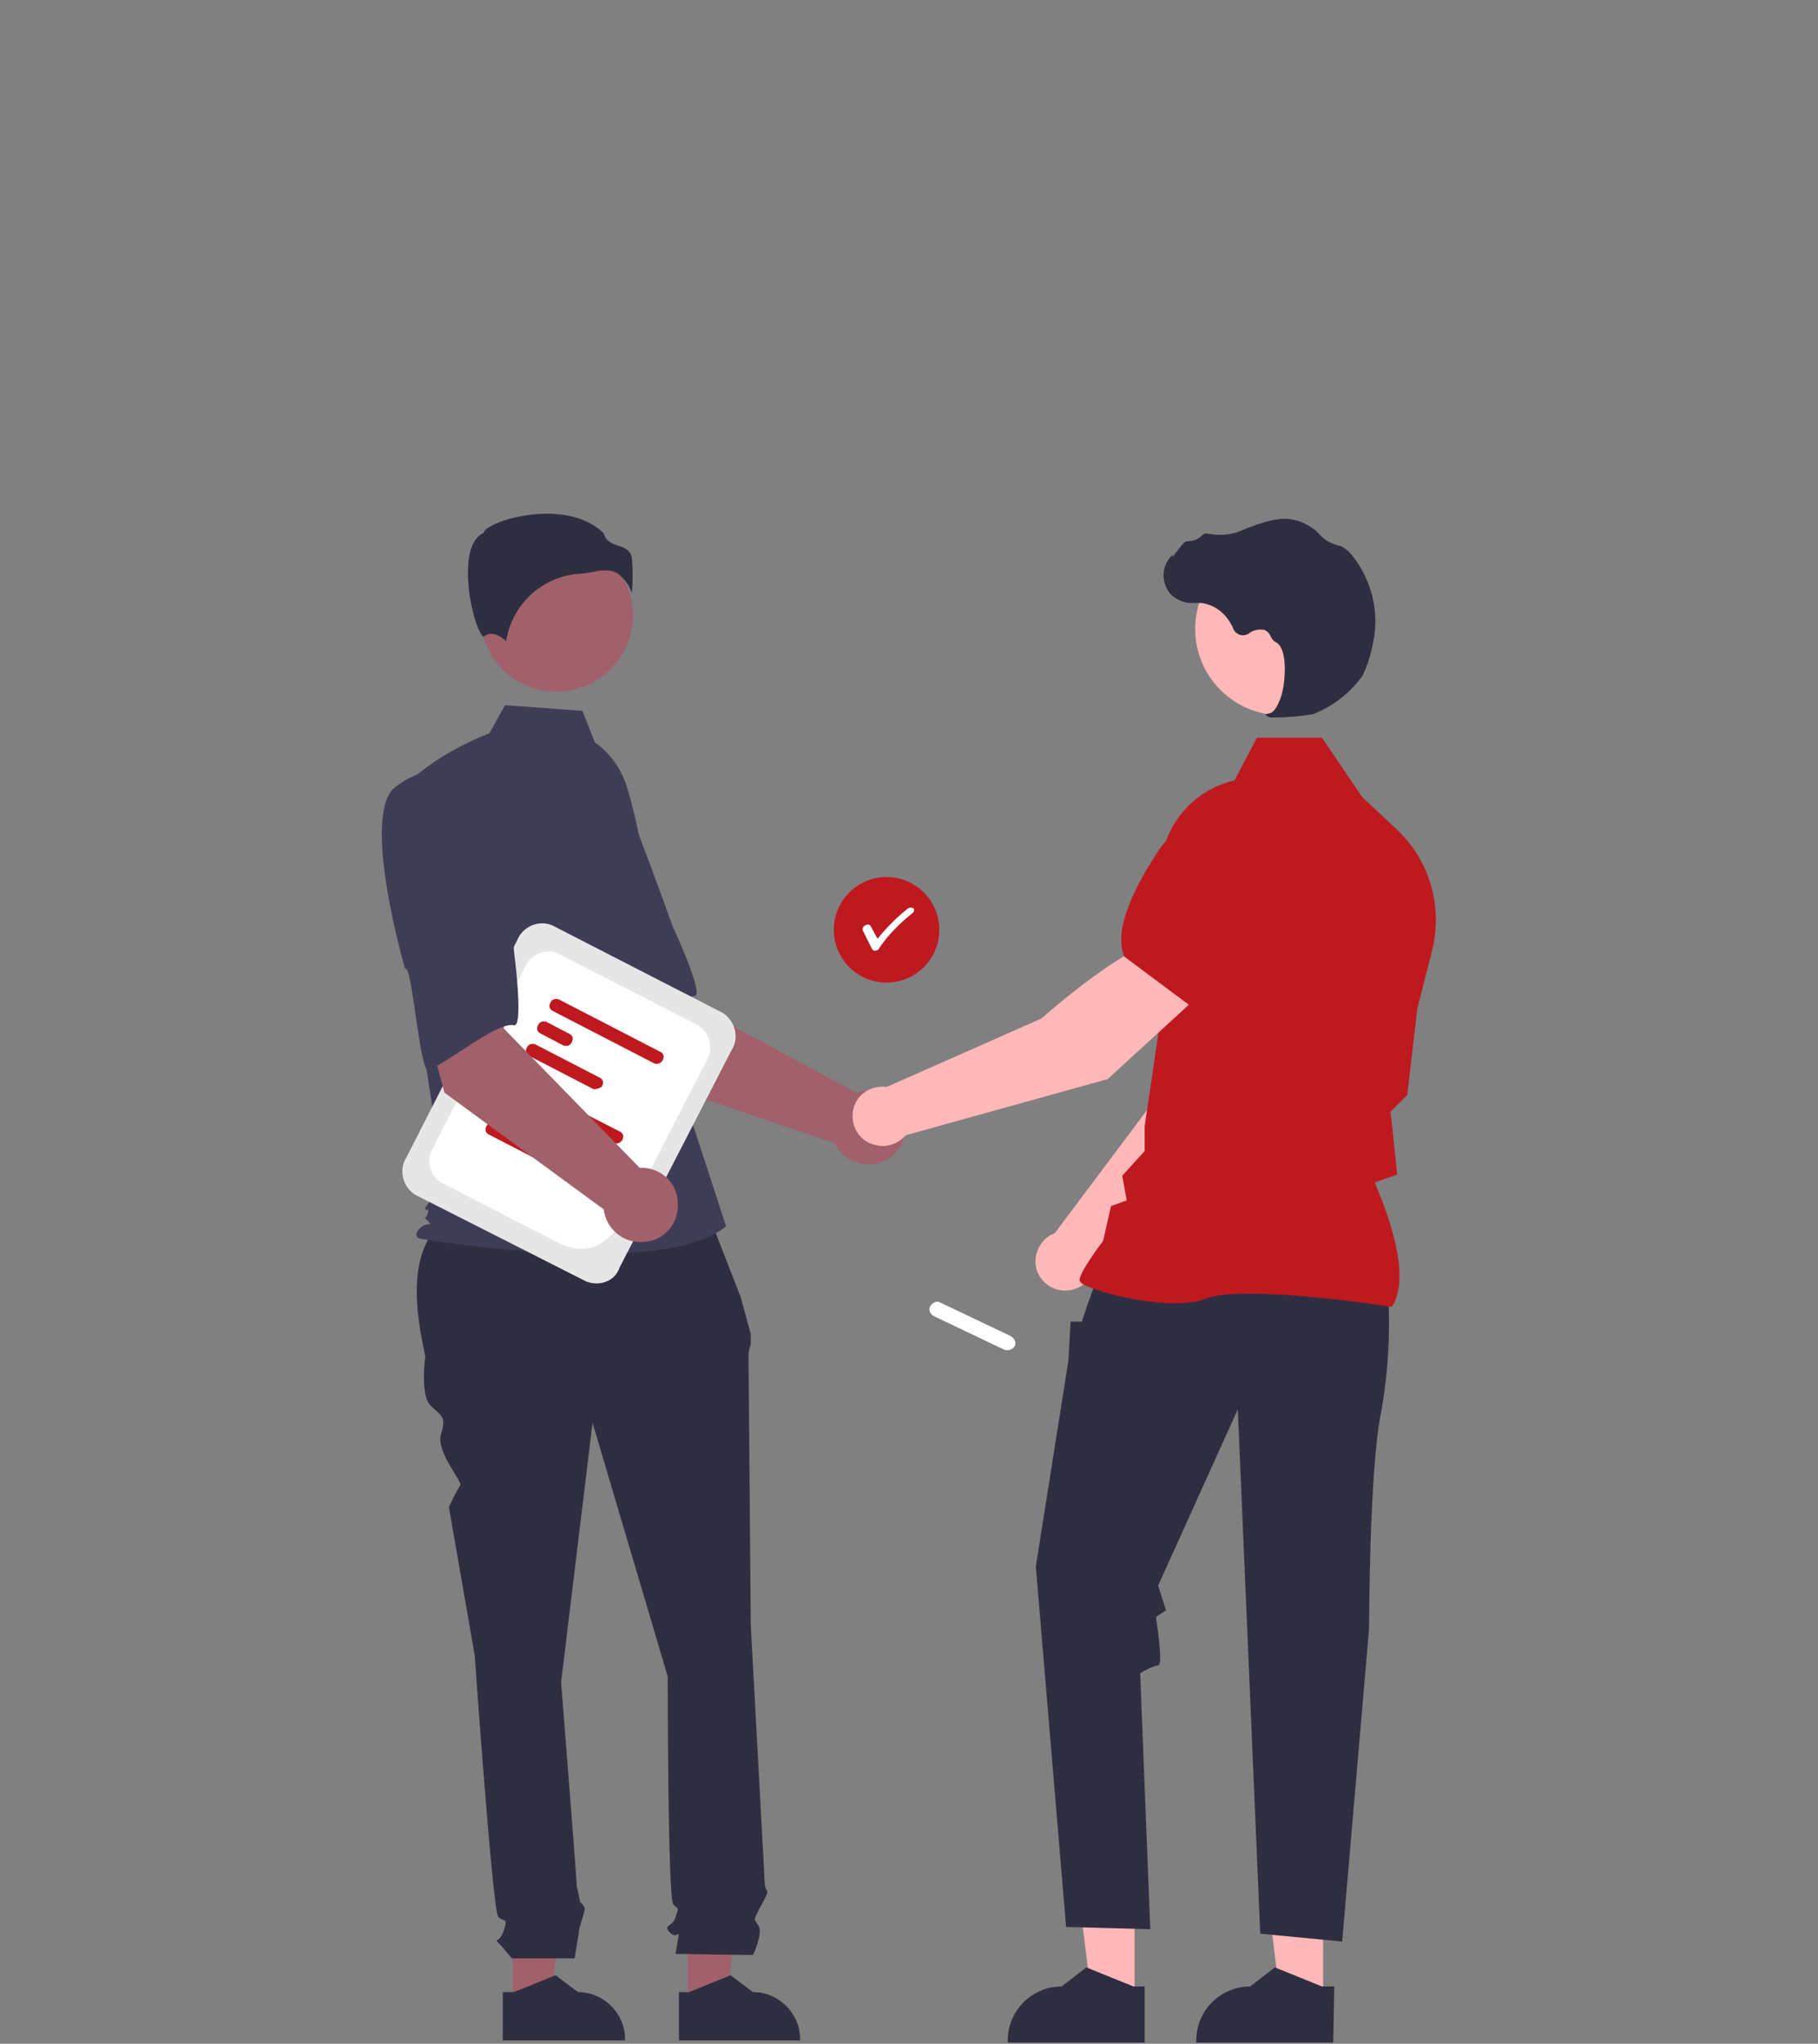 <?xml version="1.0" encoding="utf-8"?>
<!-- Generator: Adobe Illustrator 25.2.3, SVG Export Plug-In . SVG Version: 6.00 Build 0)  -->
<svg version="1.1" id="レイヤー_1" xmlns="http://www.w3.org/2000/svg" xmlns:xlink="http://www.w3.org/1999/xlink" x="0px"
	 y="0px" viewBox="0 0 162 182" style="enable-background:new 0 0 162 182;" xml:space="preserve">
<rect x="0" y="0" width="162" height="182" fill="#808080" stroke="none"/>
<style type="text/css">
	.st0{fill:#BF1920;}
	.st1{fill:#FFFFFF;}
	.st2{fill:#A0616A;}
	.st3{fill:#3F3D56;}
	.st4{fill:#2F2E41;}
	.st5{fill:#FFB8B8;}
	.st6{fill:#E6E6E6;}
</style>
<g id="レイヤー_2_1_">
	<g id="背景色">
		<circle class="st0" cx="79" cy="82.8" r="4.7"/>
		<path class="st1" d="M81.4,80.9c-0.1-0.1-0.4-0.1-0.5,0c-1,0.8-1.9,1.7-2.7,2.7l-0.6-1.1c-0.2-0.4-0.9,0-0.7,0.4l0.8,1.6
			c0.1,0.2,0.3,0.2,0.5,0.1c0.1,0,0.1-0.1,0.1-0.1c0.8-1.2,1.8-2.2,2.9-3.1C81.5,81.2,81.5,81,81.4,80.9L81.4,80.9z"/>
		<path class="st2" d="M57.8,96.2L50.7,85l8.2-4.4l2.2,8.5l15.2,8.2c1.7-0.6,3.6,0.3,4.2,2s-0.3,3.6-2,4.2c-1.6,0.6-3.4-0.2-4.1-1.7
			L57.8,96.2z"/>
		<path class="st3" d="M45.5,71.6c-2.2,3.3,5.7,15.2,5.7,15.2c0.4-0.8,4.1,8.5,4.7,8c1.8-1.6,4.5-6,6-6.1c0.9-0.1-2-6.3-2-6.3
			s-1.3-3.7-3.1-8.4c-1-2.7-3.3-4.7-6.1-5.3C50.8,68.7,47.8,68.4,45.5,71.6z"/>
		<polygon class="st2" points="45.7,178.6 49,178.6 50.6,165.5 45.7,165.5 		"/>
		<path class="st4" d="M44.8,177.4h1l3.7-1.5l2,1.5l0,0c2.3,0,4.2,1.9,4.2,4.2l0,0v0.1H44.8V177.4z"/>
		<polygon class="st2" points="61.3,178.6 64.7,178.6 66.3,165.5 61.3,165.5 		"/>
		<path class="st4" d="M60.5,177.4h0.9l3.7-1.5l2,1.5l0,0c2.3,0,4.2,1.9,4.2,4.2l0,0v0.1H60.5V177.4z"/>
		<path class="st4" d="M62.8,107.3l-22,0.5c-4.2,2.3-4.2,7.2-2.9,13c0,0-0.5,3.5,0.5,4.4c0.9,0.9,1.4,0.9,0.9,2.5s2,4.3,1.7,4.6
			c-0.4,0.6-0.7,1.3-1,1.9l2.3,13.2c0,0,1.6,22.8,2.1,23.3s0.9,0,0.5,1.2s-0.9,0.7-0.5,1.1c0.4,0.4,0.8,0.9,1.2,1.4h5.6
			c0,0,0.4-2.3,0.4-2.5s0.5-1.6,0.5-1.9s-0.4-0.6-0.4-0.6c-0.1-0.5-0.2-1-0.3-1.4c0-0.5-1.4-18.2-1.4-18.2l2.8-23.1l6.7,22.6
			c0,0,0,19.8,0.5,20.3s0.5,0.2,0.2,1.1c-0.2,0.9-1.2,0.7-0.5,1.4s0.9-0.5,0.7,0.7l-0.2,1.2l6.9,0.1c0,0,0.9-1.9,0.5-2.6
			c-0.5-0.7-0.4-0.5,0.1-1.6c0.6-1.1,0.8-1.4,0.6-1.6c-0.2-0.2-0.2-1.5-0.2-1.5l-1.2-22.1c0,0-0.2-23.3-0.2-24c0-0.3,0.1-0.7,0.2-1
			v-0.9l-0.9-3.3L62.8,107.3z"/>
		<circle class="st2" cx="49.6" cy="54.8" r="6.8"/>
		<path class="st3" d="M53,66.1c1.4,1,2.4,2.4,2.9,4.1c0.9,3,1.5,6.2,1.7,9.3l0.5,9.5l6.6,20.2c-5.7,4.8-27.3,1.1-27.3,1.1
			s-0.7-0.2,0-0.9c0.7-0.7,1.3-0.1,0.7-0.7s-0.2,0.1,0-0.6s0-0.2-0.2-0.4c-0.2-0.2,1.7-2.2,1.7-2.2l-1.8-11.6l-2.2-23.3
			c2.6-3.3,8-5.3,8-5.3l1.4-2.5l6.9,0.5L53,66.1z"/>
		<path class="st4" d="M55.2,51.2c0.5,0.4,0.9,1,1.1,1.6c0.1-1,0.1-2.1,0-3.1c-0.1-0.7-0.6-0.9-1.2-1.1s-1.1-0.4-1.3-1.1
			c-2.1-2.1-5.8-2-8.4-1.3c-1.4,0.4-2.2,0.9-2.3,1.2v0.1H43c-1.1,0.6-1.3,2.2-1.3,3.6c0,2.5,0.9,5.4,1.4,5.6l0,0
			c0.7-0.6,1.6,0,2,0.4c0.5-3.2,3.1-5.7,6.4-6c0.5,0,1-0.1,1.5-0.2c0.4-0.1,0.7-0.1,1-0.1C54.4,50.8,54.9,50.9,55.2,51.2z"/>
		<path class="st5" d="M97.6,112.8l13.1-13.4l3.5-10.6l-5.6-2.3c-2.7,2.8-5.6,11.3-5.6,11.3l-9,12l-0.2,0.1
			c-1.3,0.6-1.9,2.2-1.3,3.5s2.2,1.9,3.5,1.3l0,0C96.9,114.3,97.4,113.6,97.6,112.8z"/>
		<path class="st0" d="M107.1,87.7l7,2l0,0c2.6-0.5,4.6-4.8,5.9-8.3c0.9-2.4-0.3-5.1-2.6-6.1l0,0c-1.7-0.7-3.7-0.4-5.1,0.8l-3.5,3
			L107.1,87.7z"/>
		<polygon class="st5" points="101.1,178.2 97.3,178.2 95.5,163.6 101.1,163.6 		"/>
		<path class="st4" d="M102,176.9h-1l-4.2-1.7l-2.2,1.7l0,0c-2.6,0-4.8,2.1-4.8,4.8l0,0v0.2H102V176.9z"/>
		<polygon class="st5" points="117.9,178.2 114.1,178.2 112.3,163.6 117.9,163.6 		"/>
		<path class="st4" d="M118.9,176.9h-1.1l-4.2-1.7l-2.2,1.7l0,0c-2.6,0-4.8,2.1-4.8,4.8l0,0v0.2h12.2L118.9,176.9L118.9,176.9z"/>
		<path class="st4" d="M123.7,115.2c0.2,3.5,0,7-0.6,10.4C122,130.7,122,145,122,145l-2.4,27.9l-7.3-0.7l-2-46.7l-7.1,15.7l0.7,2.2
			L103,144c0,0,0.7,4.3,0.2,4.3c-0.5,0.1-1.1,0.4-1.6,0.7l0.9,22.8l-7.5-0.2l-2.7-32.1l2.9-18.3l0.2-3.5h1l0.5-1.5l0.9-2.5
			L123.7,115.2z"/>
		<path class="st0" d="M124,116.4L124,116.4c2.1-3-1.1-10.1-1.5-11.1l2-0.7l-0.4-3.9l-0.2-1.7l1.5-1.5l0,0l0.9-7.7l1.3-5.1
			c1-4-0.2-8.1-3.2-10.9l-3-2.8l-3.6-5.3H112l-2,3.8c-4,0.9-6.8,4.6-6.6,8.7l0.4,9.9l-1.8,12.2v2.2l-2,2.2l0.4,2.2l-1.4,0.5
			l-0.7,3.1c-0.3,0.4-2.1,2.8-2.1,3.5c0,0.1,0.1,0.2,0.2,0.3c1.2,0.8,8.1,2.6,11.2,1.3C110.9,114.4,123.9,116.3,124,116.4L124,116.4
			z"/>
		<circle class="st5" cx="114.2" cy="56" r="7.7"/>
		<path class="st4" d="M113.4,63.9c1.2,0,2.4-0.1,3.6-0.3c1.8-0.7,3.3-1.9,4.4-3.4l0,0c0.5-1,0.8-2.1,1-3.2c0.5-2.6-0.2-5.3-1.8-7.4
			c-0.3-0.4-0.7-0.8-1.2-1h-0.1c-0.7-0.2-1.3-0.5-1.8-1.1c-0.1-0.1-0.2-0.2-0.3-0.3c-0.6-0.4-1.2-0.8-1.9-0.9
			c-1.1-0.3-2.7,0.1-4.8,1c-1,0.4-2,0.4-3,0.2c-0.1,0-0.2,0-0.3,0.1c-0.4,0.4-0.8,0.6-1.4,0.6c-0.3,0-0.6,0.5-1,1
			c-0.1,0.1-0.2,0.3-0.3,0.4v-0.2l-0.2,0.2c-0.9,1-0.8,2.6,0.2,3.5c0.3,0.2,0.6,0.4,1,0.5c0.3,0.1,0.7,0.1,1,0.1c0.2,0,0.4,0,0.6,0
			c1.3,0.2,2.3,1.1,2.8,2.3c0.2,0.5,0.8,0.7,1.2,0.5c0.1,0,0.2-0.1,0.2-0.1c0.4-0.3,0.9-0.4,1.4-0.3c0.2,0.1,0.4,0.3,0.5,0.5
			c0.1,0.3,0.3,0.5,0.5,0.6c0.8,0.4,0.9,2.2,0.7,3.7c-0.2,1.5-0.8,2.5-1.2,2.6s-0.4,0.1-0.4,0.1v0.1l0,0
			C113.1,63.9,113.2,63.9,113.4,63.9z"/>
		<path class="st5" d="M107,88.5l-3.7-4.8c-3.8,1-10.5,7-10.5,7L79,96.8c-1.4-0.2-2.8,0.7-3,2.2c-0.2,1.4,0.7,2.8,2.2,3
			c0.9,0.2,1.9-0.2,2.5-0.9l18-5L107,88.5z"/>
		<path class="st0" d="M106.1,89.6l5.9-6.5l0.3-4.6c0.1-1.9-0.8-3.6-2.4-4.5l0,0c-2.2-1.3-5-0.6-6.5,1.5c-2.1,3.1-4.3,7.3-3.2,9.7
			l0,0L106.1,89.6z"/>
		<path class="st6" d="M52.2,114.1L37,106.4c-1.1-0.7-1.5-2.2-0.8-3.3l9.9-19.4c0.5-1.2,1.9-1.8,3.1-1.3l15.2,7.8
			c1.1,0.7,1.5,2.2,0.8,3.3l-10,19.4C54.8,114.1,53.4,114.6,52.2,114.1z"/>
		<path class="st1" d="M49.6,110.6l-10.3-5.3c-1-0.6-1.4-2-0.7-3.1l8.2-16.1c0.5-1.1,1.8-1.7,2.9-1.2l12.5,6.4c1,0.6,1.4,2,0.8,3.1
			l-4.5,8.7C55.8,108.4,54.1,112.9,49.6,110.6z"/>
		<path class="st0" d="M54.7,101.8l-9.2-4.7c-0.2-0.2-0.3-0.5-0.1-0.8c0.1-0.2,0.4-0.3,0.7-0.2l9.2,4.7c0.3,0.2,0.3,0.5,0.1,0.8
			C55.2,101.8,55,101.9,54.7,101.8z"/>
		<path class="st0" d="M46.6,100.2l-2.1-1.1c-0.3-0.2-0.3-0.5-0.1-0.8c0.1-0.2,0.4-0.3,0.6-0.2l2.1,1.1c0.3,0.2,0.3,0.5,0.1,0.8l0,0
			C47.1,100.1,46.9,100.2,46.6,100.2z"/>
		<path class="st0" d="M49.3,104l-5.8-3c-0.3-0.2-0.3-0.5-0.1-0.8c0.1-0.2,0.4-0.3,0.6-0.2l5.8,3c0.3,0.2,0.3,0.5,0.1,0.8l0,0
			C49.8,104,49.5,104.1,49.3,104z"/>
		<path class="st0" d="M58.3,94.7L49.2,90c-0.3-0.2-0.3-0.5-0.1-0.8c0.1-0.2,0.4-0.3,0.7-0.2l9.1,4.7c0.3,0.2,0.3,0.5,0.1,0.8
			C58.8,94.7,58.6,94.8,58.3,94.7z"/>
		<path class="st0" d="M50.2,93.1L48.1,92c-0.3-0.2-0.3-0.5-0.1-0.8c0.1-0.2,0.4-0.3,0.7-0.2l2.1,1.1c0.3,0.2,0.3,0.5,0.1,0.8l0,0
			C50.8,93.1,50.5,93.2,50.2,93.1z"/>
		<path class="st0" d="M52.9,97l-5.8-3c-0.3-0.2-0.3-0.5-0.1-0.8c0.1-0.2,0.4-0.3,0.7-0.2l5.8,3c0.3,0.2,0.3,0.5,0.1,0.8
			C53.4,96.9,53.2,97,52.9,97L52.9,97z"/>
		<path class="st2" d="M39.6,97.3l-3.4-12.8l9.2-1.7l-0.5,8.8L57,104c1.8-0.1,3.4,1.3,3.4,3.2c0.1,1.8-1.3,3.4-3.2,3.4
			c-1.7,0.1-3.2-1.2-3.4-2.9L39.6,97.3z"/>
		<path class="st3" d="M35.2,70.1c-3.1,2.5,0.9,16.2,0.9,16.2c0.6-0.7,1.3,9.4,2.1,9c2.2-1,6.1-4.3,7.6-4c0.9,0.2,0-6.6,0-6.6
			s-0.2-4-0.5-9c-0.1-2.9-1.8-5.5-4.3-6.9C41,68.9,38.3,67.7,35.2,70.1z"/>
		<path class="st1" d="M89.5,120.2l-6.3-3c-0.3-0.2-0.5-0.5-0.3-0.9c0.2-0.3,0.6-0.5,0.9-0.3l0,0l6.3,3c0.3,0.2,0.5,0.6,0.3,0.9
			C90.2,120.2,89.9,120.3,89.5,120.2L89.5,120.2z"/>
	</g>
</g>
</svg>
